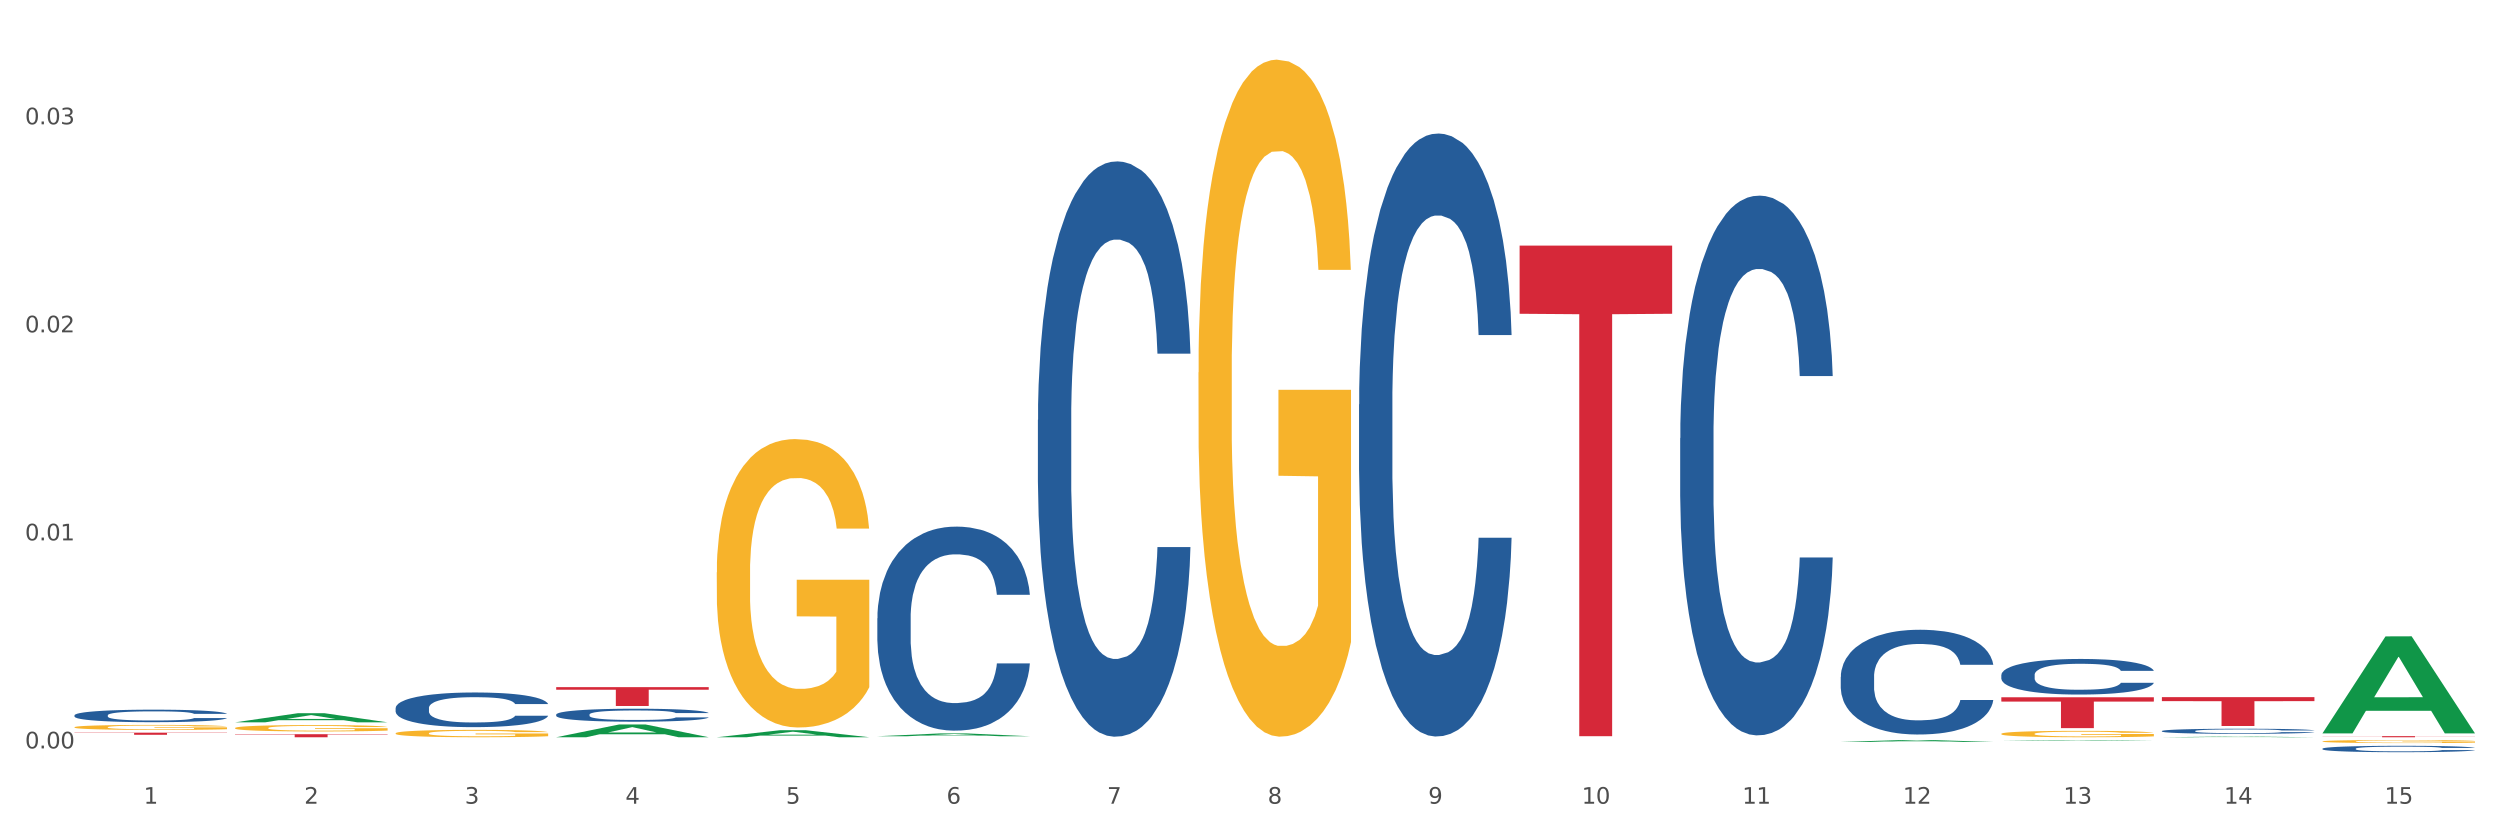 <?xml version="1.0" encoding="utf-8" standalone="no"?>
<!DOCTYPE svg PUBLIC "-//W3C//DTD SVG 1.1//EN"
  "http://www.w3.org/Graphics/SVG/1.1/DTD/svg11.dtd">
<svg xmlns:xlink="http://www.w3.org/1999/xlink" width="1080pt" height="360pt" viewBox="0 0 1080 360" xmlns="http://www.w3.org/2000/svg" version="1.1">
 <rect x="0" y="0" width="1080" height="360" fill="#333333" stroke="none"/>
 <defs>
  <style type="text/css">*{stroke-linejoin: round; stroke-linecap: butt}</style>
 </defs>
 <g id="figure_1">
  <g id="patch_1">
   <path d="M 0 360 
L 1080 360 
L 1080 0 
L 0 0 
z
" style="fill: #ffffff; stroke: #ffffff; stroke-linejoin: miter"/>
  </g>
  <g id="axes_1">
   <g id="matplotlib.axis_1">
    <g id="xtick_1">
     <g id="text_1">
      <!-- 1 -->
      <g style="fill: #4d4d4d" transform="translate(62.07 347.204) scale(0.096 -0.096)">
       <defs>
        <path id="DejaVuSans-31" d="M 794 531 
L 1825 531 
L 1825 4091 
L 703 3866 
L 703 4441 
L 1819 4666 
L 2450 4666 
L 2450 531 
L 3481 531 
L 3481 0 
L 794 0 
L 794 531 
z
" transform="scale(0.016)"/>
       </defs>
       <use xlink:href="#DejaVuSans-31"/>
      </g>
     </g>
    </g>
    <g id="xtick_2">
     <g id="text_2">
      <!-- 2 -->
      <g style="fill: #4d4d4d" transform="translate(131.436 347.204) scale(0.096 -0.096)">
       <defs>
        <path id="DejaVuSans-32" d="M 1228 531 
L 3431 531 
L 3431 0 
L 469 0 
L 469 531 
Q 828 903 1448 1529 
Q 2069 2156 2228 2338 
Q 2531 2678 2651 2914 
Q 2772 3150 2772 3378 
Q 2772 3750 2511 3984 
Q 2250 4219 1831 4219 
Q 1534 4219 1204 4116 
Q 875 4013 500 3803 
L 500 4441 
Q 881 4594 1212 4672 
Q 1544 4750 1819 4750 
Q 2544 4750 2975 4387 
Q 3406 4025 3406 3419 
Q 3406 3131 3298 2873 
Q 3191 2616 2906 2266 
Q 2828 2175 2409 1742 
Q 1991 1309 1228 531 
z
" transform="scale(0.016)"/>
       </defs>
       <use xlink:href="#DejaVuSans-32"/>
      </g>
     </g>
    </g>
    <g id="xtick_3">
     <g id="text_3">
      <!-- 3 -->
      <g style="fill: #4d4d4d" transform="translate(200.802 347.204) scale(0.096 -0.096)">
       <defs>
        <path id="DejaVuSans-33" d="M 2597 2516 
Q 3050 2419 3304 2112 
Q 3559 1806 3559 1356 
Q 3559 666 3084 287 
Q 2609 -91 1734 -91 
Q 1441 -91 1130 -33 
Q 819 25 488 141 
L 488 750 
Q 750 597 1062 519 
Q 1375 441 1716 441 
Q 2309 441 2620 675 
Q 2931 909 2931 1356 
Q 2931 1769 2642 2001 
Q 2353 2234 1838 2234 
L 1294 2234 
L 1294 2753 
L 1863 2753 
Q 2328 2753 2575 2939 
Q 2822 3125 2822 3475 
Q 2822 3834 2567 4026 
Q 2313 4219 1838 4219 
Q 1578 4219 1281 4162 
Q 984 4106 628 3988 
L 628 4550 
Q 988 4650 1302 4700 
Q 1616 4750 1894 4750 
Q 2613 4750 3031 4423 
Q 3450 4097 3450 3541 
Q 3450 3153 3228 2886 
Q 3006 2619 2597 2516 
z
" transform="scale(0.016)"/>
       </defs>
       <use xlink:href="#DejaVuSans-33"/>
      </g>
     </g>
    </g>
    <g id="xtick_4">
     <g id="text_4">
      <!-- 4 -->
      <g style="fill: #4d4d4d" transform="translate(270.169 347.204) scale(0.096 -0.096)">
       <defs>
        <path id="DejaVuSans-34" d="M 2419 4116 
L 825 1625 
L 2419 1625 
L 2419 4116 
z
M 2253 4666 
L 3047 4666 
L 3047 1625 
L 3713 1625 
L 3713 1100 
L 3047 1100 
L 3047 0 
L 2419 0 
L 2419 1100 
L 313 1100 
L 313 1709 
L 2253 4666 
z
" transform="scale(0.016)"/>
       </defs>
       <use xlink:href="#DejaVuSans-34"/>
      </g>
     </g>
    </g>
    <g id="xtick_5">
     <g id="text_5">
      <!-- 5 -->
      <g style="fill: #4d4d4d" transform="translate(339.535 347.204) scale(0.096 -0.096)">
       <defs>
        <path id="DejaVuSans-35" d="M 691 4666 
L 3169 4666 
L 3169 4134 
L 1269 4134 
L 1269 2991 
Q 1406 3038 1543 3061 
Q 1681 3084 1819 3084 
Q 2600 3084 3056 2656 
Q 3513 2228 3513 1497 
Q 3513 744 3044 326 
Q 2575 -91 1722 -91 
Q 1428 -91 1123 -41 
Q 819 9 494 109 
L 494 744 
Q 775 591 1075 516 
Q 1375 441 1709 441 
Q 2250 441 2565 725 
Q 2881 1009 2881 1497 
Q 2881 1984 2565 2268 
Q 2250 2553 1709 2553 
Q 1456 2553 1204 2497 
Q 953 2441 691 2322 
L 691 4666 
z
" transform="scale(0.016)"/>
       </defs>
       <use xlink:href="#DejaVuSans-35"/>
      </g>
     </g>
    </g>
    <g id="xtick_6">
     <g id="text_6">
      <!-- 6 -->
      <g style="fill: #4d4d4d" transform="translate(408.901 347.204) scale(0.096 -0.096)">
       <defs>
        <path id="DejaVuSans-36" d="M 2113 2584 
Q 1688 2584 1439 2293 
Q 1191 2003 1191 1497 
Q 1191 994 1439 701 
Q 1688 409 2113 409 
Q 2538 409 2786 701 
Q 3034 994 3034 1497 
Q 3034 2003 2786 2293 
Q 2538 2584 2113 2584 
z
M 3366 4563 
L 3366 3988 
Q 3128 4100 2886 4159 
Q 2644 4219 2406 4219 
Q 1781 4219 1451 3797 
Q 1122 3375 1075 2522 
Q 1259 2794 1537 2939 
Q 1816 3084 2150 3084 
Q 2853 3084 3261 2657 
Q 3669 2231 3669 1497 
Q 3669 778 3244 343 
Q 2819 -91 2113 -91 
Q 1303 -91 875 529 
Q 447 1150 447 2328 
Q 447 3434 972 4092 
Q 1497 4750 2381 4750 
Q 2619 4750 2861 4703 
Q 3103 4656 3366 4563 
z
" transform="scale(0.016)"/>
       </defs>
       <use xlink:href="#DejaVuSans-36"/>
      </g>
     </g>
    </g>
    <g id="xtick_7">
     <g id="text_7">
      <!-- 7 -->
      <g style="fill: #4d4d4d" transform="translate(478.267 347.204) scale(0.096 -0.096)">
       <defs>
        <path id="DejaVuSans-37" d="M 525 4666 
L 3525 4666 
L 3525 4397 
L 1831 0 
L 1172 0 
L 2766 4134 
L 525 4134 
L 525 4666 
z
" transform="scale(0.016)"/>
       </defs>
       <use xlink:href="#DejaVuSans-37"/>
      </g>
     </g>
    </g>
    <g id="xtick_8">
     <g id="text_8">
      <!-- 8 -->
      <g style="fill: #4d4d4d" transform="translate(547.634 347.204) scale(0.096 -0.096)">
       <defs>
        <path id="DejaVuSans-38" d="M 2034 2216 
Q 1584 2216 1326 1975 
Q 1069 1734 1069 1313 
Q 1069 891 1326 650 
Q 1584 409 2034 409 
Q 2484 409 2743 651 
Q 3003 894 3003 1313 
Q 3003 1734 2745 1975 
Q 2488 2216 2034 2216 
z
M 1403 2484 
Q 997 2584 770 2862 
Q 544 3141 544 3541 
Q 544 4100 942 4425 
Q 1341 4750 2034 4750 
Q 2731 4750 3128 4425 
Q 3525 4100 3525 3541 
Q 3525 3141 3298 2862 
Q 3072 2584 2669 2484 
Q 3125 2378 3379 2068 
Q 3634 1759 3634 1313 
Q 3634 634 3220 271 
Q 2806 -91 2034 -91 
Q 1263 -91 848 271 
Q 434 634 434 1313 
Q 434 1759 690 2068 
Q 947 2378 1403 2484 
z
M 1172 3481 
Q 1172 3119 1398 2916 
Q 1625 2713 2034 2713 
Q 2441 2713 2670 2916 
Q 2900 3119 2900 3481 
Q 2900 3844 2670 4047 
Q 2441 4250 2034 4250 
Q 1625 4250 1398 4047 
Q 1172 3844 1172 3481 
z
" transform="scale(0.016)"/>
       </defs>
       <use xlink:href="#DejaVuSans-38"/>
      </g>
     </g>
    </g>
    <g id="xtick_9">
     <g id="text_9">
      <!-- 9 -->
      <g style="fill: #4d4d4d" transform="translate(617 347.204) scale(0.096 -0.096)">
       <defs>
        <path id="DejaVuSans-39" d="M 703 97 
L 703 672 
Q 941 559 1184 500 
Q 1428 441 1663 441 
Q 2288 441 2617 861 
Q 2947 1281 2994 2138 
Q 2813 1869 2534 1725 
Q 2256 1581 1919 1581 
Q 1219 1581 811 2004 
Q 403 2428 403 3163 
Q 403 3881 828 4315 
Q 1253 4750 1959 4750 
Q 2769 4750 3195 4129 
Q 3622 3509 3622 2328 
Q 3622 1225 3098 567 
Q 2575 -91 1691 -91 
Q 1453 -91 1209 -44 
Q 966 3 703 97 
z
M 1959 2075 
Q 2384 2075 2632 2365 
Q 2881 2656 2881 3163 
Q 2881 3666 2632 3958 
Q 2384 4250 1959 4250 
Q 1534 4250 1286 3958 
Q 1038 3666 1038 3163 
Q 1038 2656 1286 2365 
Q 1534 2075 1959 2075 
z
" transform="scale(0.016)"/>
       </defs>
       <use xlink:href="#DejaVuSans-39"/>
      </g>
     </g>
    </g>
    <g id="xtick_10">
     <g id="text_10">
      <!-- 10 -->
      <g style="fill: #4d4d4d" transform="translate(683.312 347.204) scale(0.096 -0.096)">
       <defs>
        <path id="DejaVuSans-30" d="M 2034 4250 
Q 1547 4250 1301 3770 
Q 1056 3291 1056 2328 
Q 1056 1369 1301 889 
Q 1547 409 2034 409 
Q 2525 409 2770 889 
Q 3016 1369 3016 2328 
Q 3016 3291 2770 3770 
Q 2525 4250 2034 4250 
z
M 2034 4750 
Q 2819 4750 3233 4129 
Q 3647 3509 3647 2328 
Q 3647 1150 3233 529 
Q 2819 -91 2034 -91 
Q 1250 -91 836 529 
Q 422 1150 422 2328 
Q 422 3509 836 4129 
Q 1250 4750 2034 4750 
z
" transform="scale(0.016)"/>
       </defs>
       <use xlink:href="#DejaVuSans-31"/>
       <use xlink:href="#DejaVuSans-30" transform="translate(63.623 0)"/>
      </g>
     </g>
    </g>
    <g id="xtick_11">
     <g id="text_11">
      <!-- 11 -->
      <g style="fill: #4d4d4d" transform="translate(752.678 347.204) scale(0.096 -0.096)">
       <use xlink:href="#DejaVuSans-31"/>
       <use xlink:href="#DejaVuSans-31" transform="translate(63.623 0)"/>
      </g>
     </g>
    </g>
    <g id="xtick_12">
     <g id="text_12">
      <!-- 12 -->
      <g style="fill: #4d4d4d" transform="translate(822.044 347.204) scale(0.096 -0.096)">
       <use xlink:href="#DejaVuSans-31"/>
       <use xlink:href="#DejaVuSans-32" transform="translate(63.623 0)"/>
      </g>
     </g>
    </g>
    <g id="xtick_13">
     <g id="text_13">
      <!-- 13 -->
      <g style="fill: #4d4d4d" transform="translate(891.411 347.204) scale(0.096 -0.096)">
       <use xlink:href="#DejaVuSans-31"/>
       <use xlink:href="#DejaVuSans-33" transform="translate(63.623 0)"/>
      </g>
     </g>
    </g>
    <g id="xtick_14">
     <g id="text_14">
      <!-- 14 -->
      <g style="fill: #4d4d4d" transform="translate(960.777 347.204) scale(0.096 -0.096)">
       <use xlink:href="#DejaVuSans-31"/>
       <use xlink:href="#DejaVuSans-34" transform="translate(63.623 0)"/>
      </g>
     </g>
    </g>
    <g id="xtick_15">
     <g id="text_15">
      <!-- 15 -->
      <g style="fill: #4d4d4d" transform="translate(1030.143 347.204) scale(0.096 -0.096)">
       <use xlink:href="#DejaVuSans-31"/>
       <use xlink:href="#DejaVuSans-35" transform="translate(63.623 0)"/>
      </g>
     </g>
    </g>
    <g id="xtick_16"/>
    <g id="xtick_17"/>
    <g id="xtick_18"/>
    <g id="xtick_19"/>
    <g id="xtick_20"/>
    <g id="xtick_21"/>
    <g id="xtick_22"/>
    <g id="xtick_23"/>
    <g id="xtick_24"/>
    <g id="xtick_25"/>
    <g id="xtick_26"/>
    <g id="xtick_27"/>
    <g id="xtick_28"/>
    <g id="xtick_29"/>
   </g>
   <g id="matplotlib.axis_2">
    <g id="ytick_1">
     <g id="text_16">
      <!-- 0.00 -->
      <g style="fill: #4d4d4d" transform="translate(10.8 323.316) scale(0.096 -0.096)">
       <defs>
        <path id="DejaVuSans-2e" d="M 684 794 
L 1344 794 
L 1344 0 
L 684 0 
L 684 794 
z
" transform="scale(0.016)"/>
       </defs>
       <use xlink:href="#DejaVuSans-30"/>
       <use xlink:href="#DejaVuSans-2e" transform="translate(63.623 0)"/>
       <use xlink:href="#DejaVuSans-30" transform="translate(95.41 0)"/>
       <use xlink:href="#DejaVuSans-30" transform="translate(159.033 0)"/>
      </g>
     </g>
    </g>
    <g id="ytick_2">
     <g id="text_17">
      <!-- 0.01 -->
      <g style="fill: #4d4d4d" transform="translate(10.8 233.446) scale(0.096 -0.096)">
       <use xlink:href="#DejaVuSans-30"/>
       <use xlink:href="#DejaVuSans-2e" transform="translate(63.623 0)"/>
       <use xlink:href="#DejaVuSans-30" transform="translate(95.41 0)"/>
       <use xlink:href="#DejaVuSans-31" transform="translate(159.033 0)"/>
      </g>
     </g>
    </g>
    <g id="ytick_3">
     <g id="text_18">
      <!-- 0.02 -->
      <g style="fill: #4d4d4d" transform="translate(10.8 143.575) scale(0.096 -0.096)">
       <use xlink:href="#DejaVuSans-30"/>
       <use xlink:href="#DejaVuSans-2e" transform="translate(63.623 0)"/>
       <use xlink:href="#DejaVuSans-30" transform="translate(95.41 0)"/>
       <use xlink:href="#DejaVuSans-32" transform="translate(159.033 0)"/>
      </g>
     </g>
    </g>
    <g id="ytick_4">
     <g id="text_19">
      <!-- 0.03 -->
      <g style="fill: #4d4d4d" transform="translate(10.8 53.705) scale(0.096 -0.096)">
       <use xlink:href="#DejaVuSans-30"/>
       <use xlink:href="#DejaVuSans-2e" transform="translate(63.623 0)"/>
       <use xlink:href="#DejaVuSans-30" transform="translate(95.41 0)"/>
       <use xlink:href="#DejaVuSans-33" transform="translate(159.033 0)"/>
      </g>
     </g>
    </g>
    <g id="ytick_5"/>
    <g id="ytick_6"/>
    <g id="ytick_7"/>
   </g>
   <g id="PolyCollection_1">
    <path d="M 101.541 312.047 
L 101.609 312.043 
L 128.784 308.092 
L 140.061 308.088 
L 167.439 312.054 
L 154.395 312.054 
L 148.485 311.131 
L 120.427 311.131 
L 120.224 311.146 
L 114.517 312.054 
L 101.541 312.054 
L 101.541 312.047 
L 123.96 310.58 
L 144.952 310.576 
L 134.558 308.934 
L 134.422 308.926 
L 134.286 308.937 
L 123.892 310.576 
L 123.96 310.58 
L 101.541 312.047 
z
" clip-path="url(#pbbc647cc06)" style="fill: #109648"/>
    <path d="M 864.57 291.58 
L 864.648 291.566 
L 864.648 291.172 
L 864.881 290.638 
L 865.738 289.655 
L 866.829 288.911 
L 868.698 288.04 
L 869.711 287.674 
L 871.035 287.267 
L 873.761 286.607 
L 876.877 286.045 
L 879.058 285.736 
L 880.694 285.539 
L 884.355 285.188 
L 886.458 285.033 
L 888.639 284.907 
L 890.508 284.823 
L 893.624 284.724 
L 896.117 284.682 
L 898.999 284.668 
L 901.413 284.682 
L 904.607 284.738 
L 909.281 284.907 
L 911.072 285.005 
L 913.487 285.174 
L 915.979 285.399 
L 918.005 285.623 
L 920.341 285.947 
L 922.756 286.368 
L 925.093 286.902 
L 926.729 287.393 
L 928.053 287.913 
L 929.221 288.545 
L 930.078 289.234 
L 930.468 289.81 
L 916.213 289.81 
L 915.824 289.29 
L 915.045 288.728 
L 914.266 288.349 
L 913.409 288.04 
L 912.085 287.688 
L 910.916 287.464 
L 908.969 287.197 
L 907.177 287.028 
L 905.697 286.93 
L 903.906 286.846 
L 900.089 286.761 
L 897.363 286.761 
L 895.649 286.789 
L 893.546 286.86 
L 891.754 286.958 
L 889.651 287.127 
L 888.016 287.309 
L 886.38 287.548 
L 885.445 287.717 
L 884.043 288.026 
L 883.108 288.278 
L 881.862 288.714 
L 881.161 289.023 
L 879.915 289.824 
L 879.369 290.414 
L 879.136 290.821 
L 878.98 291.271 
L 878.98 293.462 
L 879.447 294.445 
L 879.837 294.867 
L 880.46 295.344 
L 881.628 295.962 
L 883.342 296.567 
L 885.134 297.002 
L 886.614 297.269 
L 888.016 297.466 
L 889.418 297.62 
L 891.131 297.761 
L 892.533 297.845 
L 894.637 297.929 
L 897.129 297.971 
L 899.076 297.971 
L 903.049 297.901 
L 904.841 297.831 
L 906.554 297.732 
L 908.424 297.578 
L 909.904 297.409 
L 910.76 297.283 
L 912.163 297.016 
L 913.253 296.735 
L 914.188 296.412 
L 914.811 296.131 
L 915.512 295.71 
L 916.057 295.232 
L 916.213 294.979 
L 930.468 294.979 
L 930.156 295.485 
L 929.611 295.977 
L 928.52 296.637 
L 927.663 297.016 
L 926.339 297.48 
L 924.937 297.873 
L 922.99 298.308 
L 921.198 298.631 
L 919.329 298.912 
L 917.304 299.165 
L 913.643 299.516 
L 912.318 299.615 
L 909.514 299.783 
L 907.333 299.882 
L 904.14 299.98 
L 900.868 300.036 
L 897.441 300.05 
L 894.403 300.022 
L 891.053 299.938 
L 888.95 299.854 
L 886.614 299.727 
L 883.887 299.531 
L 881.317 299.292 
L 878.902 299.011 
L 876.643 298.688 
L 874.54 298.322 
L 871.814 297.718 
L 869.789 297.128 
L 868.309 296.581 
L 867.296 296.117 
L 866.283 295.527 
L 865.738 295.12 
L 864.881 294.136 
L 864.57 293.223 
L 864.57 291.58 
z
" clip-path="url(#pbbc647cc06)" style="fill: #255c99"/>
    <path d="M 795.203 292.389 
L 795.281 292.347 
L 795.281 291.19 
L 795.515 289.619 
L 796.372 286.726 
L 797.462 284.536 
L 799.332 281.973 
L 800.344 280.898 
L 801.669 279.7 
L 804.395 277.757 
L 807.511 276.104 
L 809.692 275.195 
L 811.327 274.616 
L 814.988 273.583 
L 817.092 273.128 
L 819.273 272.756 
L 821.142 272.508 
L 824.258 272.219 
L 826.75 272.095 
L 829.632 272.053 
L 832.047 272.095 
L 835.241 272.26 
L 839.914 272.756 
L 841.706 273.045 
L 844.121 273.541 
L 846.613 274.203 
L 848.638 274.864 
L 850.975 275.815 
L 853.39 277.054 
L 855.727 278.625 
L 857.362 280.072 
L 858.687 281.601 
L 859.855 283.461 
L 860.712 285.486 
L 861.101 287.181 
L 846.847 287.181 
L 846.457 285.651 
L 845.678 283.998 
L 844.899 282.882 
L 844.043 281.973 
L 842.718 280.94 
L 841.55 280.278 
L 839.603 279.493 
L 837.811 278.997 
L 836.331 278.708 
L 834.54 278.46 
L 830.723 278.212 
L 827.997 278.212 
L 826.283 278.294 
L 824.18 278.501 
L 822.388 278.79 
L 820.285 279.286 
L 818.649 279.824 
L 817.014 280.526 
L 816.079 281.022 
L 814.677 281.932 
L 813.742 282.676 
L 812.496 283.957 
L 811.795 284.866 
L 810.548 287.222 
L 810.003 288.958 
L 809.77 290.157 
L 809.614 291.479 
L 809.614 297.927 
L 810.081 300.82 
L 810.471 302.06 
L 811.094 303.465 
L 812.262 305.284 
L 813.976 307.061 
L 815.767 308.343 
L 817.247 309.128 
L 818.649 309.707 
L 820.051 310.161 
L 821.765 310.575 
L 823.167 310.823 
L 825.27 311.07 
L 827.763 311.194 
L 829.71 311.194 
L 833.683 310.988 
L 835.474 310.781 
L 837.188 310.492 
L 839.057 310.037 
L 840.537 309.541 
L 841.394 309.169 
L 842.796 308.384 
L 843.887 307.557 
L 844.822 306.607 
L 845.445 305.78 
L 846.146 304.54 
L 846.691 303.135 
L 846.847 302.391 
L 861.101 302.391 
L 860.79 303.879 
L 860.245 305.325 
L 859.154 307.268 
L 858.297 308.384 
L 856.973 309.748 
L 855.571 310.905 
L 853.624 312.186 
L 851.832 313.137 
L 849.963 313.964 
L 847.937 314.708 
L 844.276 315.741 
L 842.952 316.03 
L 840.148 316.526 
L 837.967 316.816 
L 834.773 317.105 
L 831.502 317.27 
L 828.074 317.312 
L 825.037 317.229 
L 821.687 316.981 
L 819.584 316.733 
L 817.247 316.361 
L 814.521 315.782 
L 811.951 315.08 
L 809.536 314.253 
L 807.277 313.302 
L 805.174 312.228 
L 802.448 310.451 
L 800.422 308.715 
L 798.942 307.103 
L 797.93 305.739 
L 796.917 304.003 
L 796.372 302.804 
L 795.515 299.911 
L 795.203 297.224 
L 795.203 292.389 
z
" clip-path="url(#pbbc647cc06)" style="fill: #255c99"/>
    <path d="M 587.105 174.725 
L 587.183 174.488 
L 587.183 167.826 
L 587.416 158.786 
L 588.273 142.134 
L 589.364 129.525 
L 591.233 114.776 
L 592.246 108.59 
L 593.57 101.692 
L 596.296 90.51 
L 599.412 80.995 
L 601.593 75.761 
L 603.229 72.43 
L 606.89 66.483 
L 608.993 63.866 
L 611.174 61.725 
L 613.043 60.298 
L 616.159 58.632 
L 618.652 57.919 
L 621.534 57.681 
L 623.948 57.919 
L 627.142 58.87 
L 631.816 61.725 
L 633.607 63.39 
L 636.022 66.245 
L 638.514 70.051 
L 640.54 73.858 
L 642.877 79.329 
L 645.291 86.466 
L 647.628 95.506 
L 649.264 103.833 
L 650.588 112.635 
L 651.756 123.34 
L 652.613 134.997 
L 653.003 144.751 
L 638.748 144.751 
L 638.359 135.948 
L 637.58 126.433 
L 636.801 120.009 
L 635.944 114.776 
L 634.62 108.828 
L 633.451 105.022 
L 631.504 100.502 
L 629.713 97.647 
L 628.233 95.982 
L 626.441 94.555 
L 622.624 93.127 
L 619.898 93.127 
L 618.184 93.603 
L 616.081 94.793 
L 614.29 96.458 
L 612.186 99.313 
L 610.551 102.405 
L 608.915 106.449 
L 607.98 109.304 
L 606.578 114.538 
L 605.643 118.82 
L 604.397 126.195 
L 603.696 131.428 
L 602.45 144.988 
L 601.905 154.98 
L 601.671 161.879 
L 601.515 169.492 
L 601.515 206.603 
L 601.982 223.256 
L 602.372 230.393 
L 602.995 238.481 
L 604.163 248.949 
L 605.877 259.178 
L 607.669 266.553 
L 609.149 271.073 
L 610.551 274.404 
L 611.953 277.02 
L 613.666 279.399 
L 615.069 280.827 
L 617.172 282.254 
L 619.664 282.968 
L 621.612 282.968 
L 625.584 281.778 
L 627.376 280.589 
L 629.089 278.924 
L 630.959 276.307 
L 632.439 273.452 
L 633.296 271.311 
L 634.698 266.791 
L 635.788 262.033 
L 636.723 256.561 
L 637.346 251.804 
L 638.047 244.667 
L 638.592 236.578 
L 638.748 232.296 
L 653.003 232.296 
L 652.691 240.86 
L 652.146 249.187 
L 651.055 260.368 
L 650.199 266.791 
L 648.874 274.641 
L 647.472 281.303 
L 645.525 288.677 
L 643.733 294.149 
L 641.864 298.907 
L 639.839 303.189 
L 636.178 309.136 
L 634.853 310.802 
L 632.049 313.656 
L 629.868 315.322 
L 626.675 316.987 
L 623.403 317.938 
L 619.976 318.176 
L 616.938 317.701 
L 613.589 316.273 
L 611.485 314.846 
L 609.149 312.705 
L 606.422 309.374 
L 603.852 305.33 
L 601.437 300.572 
L 599.178 295.1 
L 597.075 288.915 
L 594.349 278.686 
L 592.324 268.694 
L 590.844 259.416 
L 589.831 251.566 
L 588.818 241.574 
L 588.273 234.675 
L 587.416 218.022 
L 587.105 202.559 
L 587.105 174.725 
z
" clip-path="url(#pbbc647cc06)" style="fill: #255c99"/>
    <path d="M 448.372 181.394 
L 448.45 181.167 
L 448.45 174.812 
L 448.684 166.187 
L 449.541 150.299 
L 450.631 138.269 
L 452.501 124.196 
L 453.513 118.295 
L 454.837 111.712 
L 457.564 101.044 
L 460.679 91.965 
L 462.861 86.972 
L 464.496 83.794 
L 468.157 78.12 
L 470.26 75.623 
L 472.441 73.58 
L 474.311 72.218 
L 477.427 70.629 
L 479.919 69.948 
L 482.801 69.721 
L 485.216 69.948 
L 488.41 70.856 
L 493.083 73.58 
L 494.875 75.169 
L 497.289 77.893 
L 499.782 81.524 
L 501.807 85.156 
L 504.144 90.376 
L 506.559 97.186 
L 508.896 105.811 
L 510.531 113.755 
L 511.856 122.153 
L 513.024 132.367 
L 513.881 143.489 
L 514.27 152.795 
L 500.016 152.795 
L 499.626 144.397 
L 498.847 135.318 
L 498.068 129.19 
L 497.212 124.196 
L 495.887 118.522 
L 494.719 114.89 
L 492.772 110.577 
L 490.98 107.854 
L 489.5 106.265 
L 487.709 104.903 
L 483.892 103.541 
L 481.165 103.541 
L 479.452 103.995 
L 477.349 105.13 
L 475.557 106.719 
L 473.454 109.443 
L 471.818 112.393 
L 470.183 116.252 
L 469.248 118.976 
L 467.846 123.969 
L 466.911 128.055 
L 465.665 135.091 
L 464.964 140.085 
L 463.717 153.022 
L 463.172 162.555 
L 462.938 169.138 
L 462.783 176.401 
L 462.783 211.809 
L 463.25 227.698 
L 463.639 234.507 
L 464.263 242.224 
L 465.431 252.211 
L 467.145 261.971 
L 468.936 269.008 
L 470.416 273.32 
L 471.818 276.498 
L 473.22 278.995 
L 474.934 281.265 
L 476.336 282.626 
L 478.439 283.988 
L 480.932 284.669 
L 482.879 284.669 
L 486.852 283.534 
L 488.643 282.399 
L 490.357 280.811 
L 492.226 278.314 
L 493.706 275.59 
L 494.563 273.547 
L 495.965 269.235 
L 497.056 264.695 
L 497.99 259.475 
L 498.614 254.935 
L 499.315 248.126 
L 499.86 240.409 
L 500.016 236.323 
L 514.27 236.323 
L 513.959 244.494 
L 513.413 252.438 
L 512.323 263.106 
L 511.466 269.235 
L 510.142 276.725 
L 508.74 283.08 
L 506.792 290.117 
L 505.001 295.337 
L 503.131 299.877 
L 501.106 303.962 
L 497.445 309.637 
L 496.121 311.226 
L 493.317 313.949 
L 491.136 315.538 
L 487.942 317.127 
L 484.671 318.035 
L 481.243 318.262 
L 478.206 317.808 
L 474.856 316.446 
L 472.753 315.084 
L 470.416 313.041 
L 467.69 309.864 
L 465.119 306.005 
L 462.705 301.466 
L 460.446 296.245 
L 458.343 290.344 
L 455.616 280.584 
L 453.591 271.051 
L 452.111 262.198 
L 451.099 254.708 
L 450.086 245.175 
L 449.541 238.593 
L 448.684 222.704 
L 448.372 207.951 
L 448.372 181.394 
z
" clip-path="url(#pbbc647cc06)" style="fill: #255c99"/>
    <path d="M 379.006 267.104 
L 379.084 267.024 
L 379.084 264.77 
L 379.318 261.71 
L 380.175 256.075 
L 381.265 251.808 
L 383.134 246.817 
L 384.147 244.723 
L 385.471 242.389 
L 388.198 238.605 
L 391.313 235.385 
L 393.494 233.613 
L 395.13 232.486 
L 398.791 230.474 
L 400.894 229.588 
L 403.075 228.863 
L 404.945 228.38 
L 408.06 227.817 
L 410.553 227.575 
L 413.435 227.495 
L 415.85 227.575 
L 419.043 227.897 
L 423.717 228.863 
L 425.509 229.427 
L 427.923 230.393 
L 430.416 231.681 
L 432.441 232.969 
L 434.778 234.821 
L 437.193 237.236 
L 439.529 240.295 
L 441.165 243.113 
L 442.489 246.092 
L 443.658 249.715 
L 444.515 253.66 
L 444.904 256.961 
L 430.65 256.961 
L 430.26 253.982 
L 429.481 250.761 
L 428.702 248.588 
L 427.845 246.817 
L 426.521 244.804 
L 425.353 243.516 
L 423.405 241.986 
L 421.614 241.02 
L 420.134 240.456 
L 418.342 239.973 
L 414.526 239.49 
L 411.799 239.49 
L 410.086 239.651 
L 407.982 240.054 
L 406.191 240.618 
L 404.088 241.584 
L 402.452 242.63 
L 400.816 243.999 
L 399.882 244.965 
L 398.479 246.736 
L 397.545 248.185 
L 396.298 250.681 
L 395.597 252.452 
L 394.351 257.041 
L 393.806 260.422 
L 393.572 262.757 
L 393.416 265.333 
L 393.416 277.892 
L 393.884 283.528 
L 394.273 285.943 
L 394.896 288.68 
L 396.065 292.223 
L 397.778 295.685 
L 399.57 298.18 
L 401.05 299.71 
L 402.452 300.837 
L 403.854 301.723 
L 405.568 302.528 
L 406.97 303.011 
L 409.073 303.494 
L 411.566 303.735 
L 413.513 303.735 
L 417.485 303.333 
L 419.277 302.93 
L 420.991 302.367 
L 422.86 301.481 
L 424.34 300.515 
L 425.197 299.79 
L 426.599 298.261 
L 427.69 296.651 
L 428.624 294.799 
L 429.247 293.189 
L 429.948 290.774 
L 430.494 288.036 
L 430.65 286.587 
L 444.904 286.587 
L 444.592 289.486 
L 444.047 292.303 
L 442.957 296.087 
L 442.1 298.261 
L 440.776 300.918 
L 439.374 303.172 
L 437.426 305.667 
L 435.635 307.519 
L 433.765 309.129 
L 431.74 310.578 
L 428.079 312.591 
L 426.755 313.155 
L 423.951 314.121 
L 421.77 314.684 
L 418.576 315.248 
L 415.304 315.57 
L 411.877 315.65 
L 408.839 315.489 
L 405.49 315.006 
L 403.387 314.523 
L 401.05 313.799 
L 398.324 312.672 
L 395.753 311.303 
L 393.339 309.693 
L 391.08 307.841 
L 388.976 305.748 
L 386.25 302.286 
L 384.225 298.905 
L 382.745 295.765 
L 381.732 293.108 
L 380.72 289.727 
L 380.175 287.392 
L 379.318 281.757 
L 379.006 276.524 
L 379.006 267.104 
z
" clip-path="url(#pbbc647cc06)" style="fill: #255c99"/>
    <path d="M 240.274 308.688 
L 240.352 308.683 
L 240.352 308.539 
L 240.585 308.344 
L 241.442 307.985 
L 242.533 307.713 
L 244.402 307.395 
L 245.415 307.262 
L 246.739 307.113 
L 249.465 306.872 
L 252.581 306.666 
L 254.762 306.553 
L 256.398 306.482 
L 260.059 306.353 
L 262.162 306.297 
L 264.343 306.251 
L 266.212 306.22 
L 269.328 306.184 
L 271.821 306.169 
L 274.703 306.164 
L 277.117 306.169 
L 280.311 306.189 
L 284.985 306.251 
L 286.776 306.287 
L 289.191 306.348 
L 291.683 306.43 
L 293.709 306.512 
L 296.045 306.63 
L 298.46 306.784 
L 300.797 306.979 
L 302.433 307.159 
L 303.757 307.349 
L 304.925 307.58 
L 305.782 307.831 
L 306.172 308.041 
L 291.917 308.041 
L 291.528 307.852 
L 290.749 307.646 
L 289.97 307.508 
L 289.113 307.395 
L 287.789 307.267 
L 286.62 307.185 
L 284.673 307.087 
L 282.881 307.026 
L 281.401 306.99 
L 279.61 306.959 
L 275.793 306.928 
L 273.067 306.928 
L 271.353 306.938 
L 269.25 306.964 
L 267.458 307 
L 265.355 307.061 
L 263.72 307.128 
L 262.084 307.215 
L 261.149 307.277 
L 259.747 307.39 
L 258.812 307.482 
L 257.566 307.641 
L 256.865 307.754 
L 255.619 308.046 
L 255.073 308.262 
L 254.84 308.411 
L 254.684 308.575 
L 254.684 309.375 
L 255.151 309.734 
L 255.541 309.888 
L 256.164 310.063 
L 257.332 310.289 
L 259.046 310.509 
L 260.838 310.668 
L 262.318 310.766 
L 263.72 310.838 
L 265.122 310.894 
L 266.835 310.945 
L 268.237 310.976 
L 270.341 311.007 
L 272.833 311.022 
L 274.78 311.022 
L 278.753 310.997 
L 280.545 310.971 
L 282.258 310.935 
L 284.128 310.879 
L 285.608 310.817 
L 286.465 310.771 
L 287.867 310.673 
L 288.957 310.571 
L 289.892 310.453 
L 290.515 310.35 
L 291.216 310.196 
L 291.761 310.022 
L 291.917 309.929 
L 306.172 309.929 
L 305.86 310.114 
L 305.315 310.294 
L 304.224 310.535 
L 303.367 310.673 
L 302.043 310.843 
L 300.641 310.986 
L 298.694 311.145 
L 296.902 311.263 
L 295.033 311.366 
L 293.008 311.458 
L 289.347 311.587 
L 288.022 311.623 
L 285.218 311.684 
L 283.037 311.72 
L 279.844 311.756 
L 276.572 311.776 
L 273.145 311.782 
L 270.107 311.771 
L 266.757 311.741 
L 264.654 311.71 
L 262.318 311.664 
L 259.591 311.592 
L 257.021 311.505 
L 254.606 311.402 
L 252.347 311.284 
L 250.244 311.151 
L 247.518 310.93 
L 245.493 310.714 
L 244.013 310.514 
L 243 310.345 
L 241.987 310.13 
L 241.442 309.981 
L 240.585 309.622 
L 240.274 309.288 
L 240.274 308.688 
z
" clip-path="url(#pbbc647cc06)" style="fill: #255c99"/>
    <path d="M 170.907 305.882 
L 170.985 305.868 
L 170.985 305.485 
L 171.219 304.966 
L 172.076 304.008 
L 173.166 303.283 
L 175.036 302.436 
L 176.048 302.08 
L 177.373 301.683 
L 180.099 301.04 
L 183.215 300.493 
L 185.396 300.193 
L 187.031 300.001 
L 190.692 299.659 
L 192.796 299.509 
L 194.977 299.386 
L 196.846 299.304 
L 199.962 299.208 
L 202.454 299.167 
L 205.336 299.153 
L 207.751 299.167 
L 210.945 299.221 
L 215.618 299.386 
L 217.41 299.481 
L 219.825 299.645 
L 222.317 299.864 
L 224.342 300.083 
L 226.679 300.398 
L 229.094 300.808 
L 231.431 301.328 
L 233.066 301.806 
L 234.391 302.312 
L 235.559 302.928 
L 236.416 303.598 
L 236.805 304.159 
L 222.551 304.159 
L 222.161 303.653 
L 221.382 303.106 
L 220.604 302.736 
L 219.747 302.436 
L 218.422 302.094 
L 217.254 301.875 
L 215.307 301.615 
L 213.515 301.451 
L 212.035 301.355 
L 210.244 301.273 
L 206.427 301.191 
L 203.701 301.191 
L 201.987 301.218 
L 199.884 301.287 
L 198.092 301.382 
L 195.989 301.547 
L 194.353 301.724 
L 192.718 301.957 
L 191.783 302.121 
L 190.381 302.422 
L 189.446 302.668 
L 188.2 303.092 
L 187.499 303.393 
L 186.252 304.172 
L 185.707 304.747 
L 185.474 305.144 
L 185.318 305.581 
L 185.318 307.715 
L 185.785 308.672 
L 186.175 309.082 
L 186.798 309.547 
L 187.966 310.149 
L 189.68 310.737 
L 191.471 311.161 
L 192.951 311.421 
L 194.353 311.613 
L 195.755 311.763 
L 197.469 311.9 
L 198.871 311.982 
L 200.974 312.064 
L 203.467 312.105 
L 205.414 312.105 
L 209.387 312.037 
L 211.178 311.968 
L 212.892 311.873 
L 214.761 311.722 
L 216.241 311.558 
L 217.098 311.435 
L 218.5 311.175 
L 219.591 310.901 
L 220.526 310.587 
L 221.149 310.313 
L 221.85 309.903 
L 222.395 309.438 
L 222.551 309.192 
L 236.805 309.192 
L 236.494 309.684 
L 235.949 310.163 
L 234.858 310.806 
L 234.001 311.175 
L 232.677 311.626 
L 231.275 312.009 
L 229.328 312.433 
L 227.536 312.748 
L 225.667 313.021 
L 223.641 313.268 
L 219.98 313.609 
L 218.656 313.705 
L 215.852 313.869 
L 213.671 313.965 
L 210.477 314.061 
L 207.206 314.116 
L 203.779 314.129 
L 200.741 314.102 
L 197.391 314.02 
L 195.288 313.938 
L 192.951 313.815 
L 190.225 313.623 
L 187.655 313.391 
L 185.24 313.117 
L 182.981 312.803 
L 180.878 312.447 
L 178.152 311.859 
L 176.126 311.284 
L 174.646 310.751 
L 173.634 310.3 
L 172.621 309.725 
L 172.076 309.329 
L 171.219 308.371 
L 170.907 307.482 
L 170.907 305.882 
z
" clip-path="url(#pbbc647cc06)" style="fill: #255c99"/>
    <path d="M 32.175 309.005 
L 32.253 309 
L 32.253 308.862 
L 32.487 308.674 
L 33.343 308.328 
L 34.434 308.066 
L 36.303 307.76 
L 37.316 307.631 
L 38.64 307.488 
L 41.366 307.256 
L 44.482 307.058 
L 46.663 306.949 
L 48.299 306.88 
L 51.96 306.757 
L 54.063 306.702 
L 56.244 306.658 
L 58.114 306.628 
L 61.229 306.594 
L 63.722 306.579 
L 66.604 306.574 
L 69.019 306.579 
L 72.212 306.599 
L 76.886 306.658 
L 78.677 306.692 
L 81.092 306.752 
L 83.585 306.831 
L 85.61 306.91 
L 87.947 307.024 
L 90.361 307.172 
L 92.698 307.36 
L 94.334 307.533 
L 95.658 307.715 
L 96.827 307.938 
L 97.683 308.18 
L 98.073 308.382 
L 83.818 308.382 
L 83.429 308.2 
L 82.65 308.002 
L 81.871 307.869 
L 81.014 307.76 
L 79.69 307.636 
L 78.522 307.557 
L 76.574 307.463 
L 74.783 307.404 
L 73.303 307.369 
L 71.511 307.34 
L 67.694 307.31 
L 64.968 307.31 
L 63.255 307.32 
L 61.151 307.345 
L 59.36 307.379 
L 57.257 307.439 
L 55.621 307.503 
L 53.985 307.587 
L 53.05 307.646 
L 51.648 307.755 
L 50.714 307.844 
L 49.467 307.997 
L 48.766 308.106 
L 47.52 308.387 
L 46.975 308.595 
L 46.741 308.738 
L 46.585 308.896 
L 46.585 309.667 
L 47.053 310.013 
L 47.442 310.161 
L 48.065 310.329 
L 49.234 310.547 
L 50.947 310.759 
L 52.739 310.912 
L 54.219 311.006 
L 55.621 311.076 
L 57.023 311.13 
L 58.737 311.179 
L 60.139 311.209 
L 62.242 311.239 
L 64.734 311.253 
L 66.682 311.253 
L 70.654 311.229 
L 72.446 311.204 
L 74.16 311.169 
L 76.029 311.115 
L 77.509 311.056 
L 78.366 311.011 
L 79.768 310.917 
L 80.858 310.819 
L 81.793 310.705 
L 82.416 310.606 
L 83.117 310.458 
L 83.663 310.29 
L 83.818 310.201 
L 98.073 310.201 
L 97.761 310.379 
L 97.216 310.552 
L 96.126 310.784 
L 95.269 310.917 
L 93.945 311.081 
L 92.542 311.219 
L 90.595 311.372 
L 88.804 311.486 
L 86.934 311.585 
L 84.909 311.673 
L 81.248 311.797 
L 79.924 311.832 
L 77.12 311.891 
L 74.939 311.925 
L 71.745 311.96 
L 68.473 311.98 
L 65.046 311.985 
L 62.008 311.975 
L 58.659 311.945 
L 56.556 311.916 
L 54.219 311.871 
L 51.493 311.802 
L 48.922 311.718 
L 46.507 311.619 
L 44.248 311.505 
L 42.145 311.377 
L 39.419 311.165 
L 37.394 310.957 
L 35.914 310.764 
L 34.901 310.601 
L 33.889 310.394 
L 33.343 310.25 
L 32.487 309.904 
L 32.175 309.583 
L 32.175 309.005 
z
" clip-path="url(#pbbc647cc06)" style="fill: #255c99"/>
    <path d="M 32.175 314.164 
L 32.253 314.162 
L 32.253 314.09 
L 32.408 314.029 
L 33.186 313.88 
L 34.353 313.757 
L 35.209 313.692 
L 36.065 313.638 
L 37.076 313.585 
L 38.321 313.529 
L 40.578 313.448 
L 41.978 313.406 
L 43.69 313.363 
L 46.802 313.299 
L 49.058 313.264 
L 51.392 313.234 
L 55.204 313.198 
L 57.694 313.182 
L 60.339 313.17 
L 63.529 313.162 
L 65.941 313.16 
L 71.231 313.166 
L 75.744 313.184 
L 77.922 313.198 
L 80.723 313.222 
L 82.201 313.238 
L 84.613 313.269 
L 87.103 313.311 
L 88.815 313.347 
L 91.382 313.414 
L 93.327 313.482 
L 95.116 313.565 
L 96.05 313.622 
L 96.75 313.676 
L 97.373 313.737 
L 97.995 313.834 
L 83.991 313.834 
L 83.446 313.765 
L 82.59 313.7 
L 81.346 313.636 
L 80.256 313.597 
L 78.389 313.547 
L 76.677 313.515 
L 74.888 313.492 
L 72.71 313.472 
L 70.998 313.462 
L 68.586 313.454 
L 63.84 313.456 
L 60.65 313.472 
L 58.472 313.492 
L 57.071 313.509 
L 55.827 313.529 
L 54.426 313.557 
L 52.792 313.599 
L 51.625 313.636 
L 50.458 313.684 
L 49.525 313.731 
L 48.669 313.787 
L 47.969 313.846 
L 47.424 313.908 
L 46.957 313.983 
L 46.568 314.108 
L 46.568 314.38 
L 46.724 314.441 
L 47.113 314.522 
L 47.58 314.584 
L 48.358 314.657 
L 49.058 314.707 
L 50.381 314.778 
L 51.859 314.838 
L 53.026 314.875 
L 54.193 314.907 
L 56.216 314.951 
L 58.472 314.986 
L 60.417 315.008 
L 63.062 315.028 
L 64.852 315.036 
L 66.408 315.04 
L 70.22 315.04 
L 72.943 315.034 
L 75.977 315.02 
L 78.311 315.002 
L 80.256 314.98 
L 82.435 314.945 
L 83.835 314.911 
L 83.835 314.497 
L 66.719 314.495 
L 66.719 314.219 
L 98.073 314.219 
L 98.073 315.028 
L 96.75 315.07 
L 95.272 315.107 
L 93.716 315.141 
L 91.382 315.183 
L 88.581 315.222 
L 86.091 315.25 
L 83.446 315.274 
L 80.334 315.296 
L 76.288 315.315 
L 73.799 315.323 
L 70.687 315.329 
L 67.03 315.331 
L 63.84 315.327 
L 60.728 315.317 
L 57.461 315.3 
L 54.271 315.274 
L 51.859 315.248 
L 49.447 315.216 
L 46.879 315.175 
L 44.857 315.135 
L 43.301 315.099 
L 41.589 315.054 
L 39.722 314.994 
L 38.321 314.941 
L 37.076 314.885 
L 35.754 314.814 
L 34.82 314.752 
L 33.887 314.675 
L 33.342 314.618 
L 32.72 314.528 
L 32.253 314.403 
L 32.175 314.164 
z
" clip-path="url(#pbbc647cc06)" style="fill: #f7b32b"/>
    <path d="M 32.175 316.507 
L 98.073 316.507 
L 98.073 316.637 
L 72.151 316.638 
L 72.151 317.444 
L 57.941 317.444 
L 57.941 316.638 
L 32.175 316.637 
L 32.175 316.508 
L 32.175 316.507 
z
" clip-path="url(#pbbc647cc06)" style="fill: #d62839"/>
    <path d="M 101.541 317.168 
L 167.439 317.168 
L 167.439 317.352 
L 141.517 317.353 
L 141.517 318.493 
L 127.307 318.493 
L 127.307 317.353 
L 101.541 317.352 
L 101.541 317.169 
L 101.541 317.168 
z
" clip-path="url(#pbbc647cc06)" style="fill: #d62839"/>
    <path d="M 240.274 296.837 
L 306.172 296.837 
L 306.172 297.97 
L 280.25 297.977 
L 280.25 304.988 
L 266.039 304.988 
L 266.039 297.977 
L 240.274 297.97 
L 240.274 296.845 
L 240.274 296.837 
z
" clip-path="url(#pbbc647cc06)" style="fill: #d62839"/>
    <path d="M 656.471 106.09 
L 722.369 106.09 
L 722.369 135.545 
L 696.447 135.744 
L 696.447 318.049 
L 682.237 318.049 
L 682.237 135.744 
L 656.471 135.545 
L 656.471 106.289 
L 656.471 106.09 
z
" clip-path="url(#pbbc647cc06)" style="fill: #d62839"/>
    <path d="M 864.57 301.226 
L 930.468 301.226 
L 930.468 303.077 
L 904.546 303.09 
L 904.546 314.549 
L 890.335 314.549 
L 890.335 303.09 
L 864.57 303.077 
L 864.57 301.238 
L 864.57 301.226 
z
" clip-path="url(#pbbc647cc06)" style="fill: #d62839"/>
    <path d="M 933.936 301.164 
L 999.834 301.164 
L 999.834 302.897 
L 973.912 302.909 
L 973.912 313.635 
L 959.702 313.635 
L 959.702 302.909 
L 933.936 302.897 
L 933.936 301.176 
L 933.936 301.164 
z
" clip-path="url(#pbbc647cc06)" style="fill: #d62839"/>
    <path d="M 101.541 314.507 
L 101.619 314.504 
L 101.619 314.413 
L 101.775 314.335 
L 102.553 314.146 
L 103.72 313.989 
L 104.575 313.906 
L 105.431 313.838 
L 106.443 313.77 
L 107.688 313.699 
L 109.944 313.596 
L 111.344 313.543 
L 113.056 313.487 
L 116.168 313.407 
L 118.424 313.361 
L 120.758 313.323 
L 124.57 313.278 
L 127.06 313.258 
L 129.705 313.243 
L 132.895 313.233 
L 135.307 313.23 
L 140.598 313.238 
L 145.11 313.26 
L 147.289 313.278 
L 150.089 313.308 
L 151.568 313.329 
L 153.979 313.369 
L 156.469 313.422 
L 158.181 313.467 
L 160.748 313.553 
L 162.693 313.639 
L 164.483 313.745 
L 165.416 313.818 
L 166.117 313.886 
L 166.739 313.964 
L 167.361 314.088 
L 153.357 314.088 
L 152.812 314 
L 151.957 313.916 
L 150.712 313.836 
L 149.623 313.785 
L 147.755 313.722 
L 146.044 313.682 
L 144.254 313.651 
L 142.076 313.626 
L 140.364 313.614 
L 137.952 313.603 
L 133.206 313.606 
L 130.017 313.626 
L 127.838 313.651 
L 126.438 313.674 
L 125.193 313.699 
L 123.792 313.735 
L 122.159 313.788 
L 120.992 313.836 
L 119.825 313.896 
L 118.891 313.957 
L 118.035 314.027 
L 117.335 314.103 
L 116.79 314.181 
L 116.324 314.277 
L 115.935 314.436 
L 115.935 314.781 
L 116.09 314.86 
L 116.479 314.963 
L 116.946 315.041 
L 117.724 315.135 
L 118.424 315.198 
L 119.747 315.289 
L 121.225 315.364 
L 122.392 315.412 
L 123.559 315.452 
L 125.582 315.508 
L 127.838 315.553 
L 129.783 315.581 
L 132.428 315.606 
L 134.218 315.616 
L 135.774 315.621 
L 139.586 315.621 
L 142.309 315.614 
L 145.343 315.596 
L 147.678 315.574 
L 149.623 315.546 
L 151.801 315.5 
L 153.201 315.458 
L 153.201 314.93 
L 136.085 314.928 
L 136.085 314.577 
L 167.439 314.577 
L 167.439 315.606 
L 166.117 315.659 
L 164.638 315.707 
L 163.082 315.75 
L 160.748 315.803 
L 157.947 315.854 
L 155.458 315.889 
L 152.812 315.919 
L 149.7 315.947 
L 145.655 315.972 
L 143.165 315.982 
L 140.053 315.99 
L 136.396 315.992 
L 133.206 315.987 
L 130.094 315.975 
L 126.827 315.952 
L 123.637 315.919 
L 121.225 315.886 
L 118.813 315.846 
L 116.246 315.793 
L 114.223 315.743 
L 112.667 315.697 
L 110.955 315.639 
L 109.088 315.563 
L 107.688 315.495 
L 106.443 315.425 
L 105.12 315.334 
L 104.186 315.256 
L 103.253 315.157 
L 102.708 315.084 
L 102.086 314.971 
L 101.619 314.812 
L 101.541 314.507 
z
" clip-path="url(#pbbc647cc06)" style="fill: #f7b32b"/>
    <path d="M 170.907 316.778 
L 170.985 316.775 
L 170.985 316.67 
L 171.141 316.58 
L 171.919 316.362 
L 173.086 316.181 
L 173.942 316.085 
L 174.798 316.007 
L 175.809 315.928 
L 177.054 315.846 
L 179.31 315.727 
L 180.71 315.666 
L 182.422 315.602 
L 185.534 315.509 
L 187.79 315.456 
L 190.124 315.413 
L 193.937 315.36 
L 196.426 315.337 
L 199.072 315.319 
L 202.261 315.308 
L 204.673 315.305 
L 209.964 315.314 
L 214.476 315.34 
L 216.655 315.36 
L 219.456 315.395 
L 220.934 315.418 
L 223.346 315.465 
L 225.835 315.526 
L 227.547 315.579 
L 230.114 315.678 
L 232.059 315.777 
L 233.849 315.899 
L 234.783 315.983 
L 235.483 316.062 
L 236.105 316.152 
L 236.728 316.295 
L 222.723 316.295 
L 222.179 316.193 
L 221.323 316.097 
L 220.078 316.004 
L 218.989 315.945 
L 217.122 315.873 
L 215.41 315.826 
L 213.62 315.791 
L 211.442 315.762 
L 209.73 315.747 
L 207.319 315.736 
L 202.573 315.739 
L 199.383 315.762 
L 197.204 315.791 
L 195.804 315.817 
L 194.559 315.846 
L 193.159 315.887 
L 191.525 315.948 
L 190.358 316.004 
L 189.191 316.074 
L 188.257 316.143 
L 187.401 316.225 
L 186.701 316.312 
L 186.157 316.403 
L 185.69 316.513 
L 185.301 316.697 
L 185.301 317.096 
L 185.456 317.186 
L 185.845 317.305 
L 186.312 317.396 
L 187.09 317.503 
L 187.79 317.576 
L 189.113 317.681 
L 190.591 317.768 
L 191.758 317.824 
L 192.925 317.87 
L 194.948 317.934 
L 197.204 317.987 
L 199.149 318.019 
L 201.795 318.048 
L 203.584 318.059 
L 205.14 318.065 
L 208.952 318.065 
L 211.675 318.057 
L 214.71 318.036 
L 217.044 318.01 
L 218.989 317.978 
L 221.167 317.925 
L 222.568 317.876 
L 222.568 317.267 
L 205.451 317.264 
L 205.451 316.86 
L 236.805 316.86 
L 236.805 318.048 
L 235.483 318.109 
L 234.004 318.164 
L 232.448 318.214 
L 230.114 318.275 
L 227.314 318.333 
L 224.824 318.374 
L 222.179 318.409 
L 219.067 318.441 
L 215.021 318.47 
L 212.531 318.482 
L 209.419 318.49 
L 205.763 318.493 
L 202.573 318.487 
L 199.461 318.473 
L 196.193 318.447 
L 193.003 318.409 
L 190.591 318.371 
L 188.179 318.324 
L 185.612 318.263 
L 183.589 318.205 
L 182.033 318.153 
L 180.321 318.086 
L 178.454 317.998 
L 177.054 317.92 
L 175.809 317.838 
L 174.486 317.733 
L 173.553 317.643 
L 172.619 317.529 
L 172.074 317.445 
L 171.452 317.314 
L 170.985 317.131 
L 170.907 316.778 
z
" clip-path="url(#pbbc647cc06)" style="fill: #f7b32b"/>
    <path d="M 240.274 319.671 
L 240.351 319.671 
L 240.351 319.671 
L 240.507 319.671 
L 241.285 319.67 
L 242.452 319.67 
L 243.308 319.67 
L 244.164 319.67 
L 245.175 319.67 
L 246.42 319.67 
L 248.676 319.67 
L 250.077 319.669 
L 251.788 319.669 
L 254.9 319.669 
L 257.157 319.669 
L 259.491 319.669 
L 263.303 319.669 
L 265.793 319.669 
L 268.438 319.669 
L 271.628 319.669 
L 274.04 319.669 
L 279.33 319.669 
L 283.843 319.669 
L 286.021 319.669 
L 288.822 319.669 
L 290.3 319.669 
L 292.712 319.669 
L 295.202 319.669 
L 296.913 319.669 
L 299.481 319.669 
L 301.426 319.67 
L 303.215 319.67 
L 304.149 319.67 
L 304.849 319.67 
L 305.471 319.67 
L 306.094 319.67 
L 292.089 319.67 
L 291.545 319.67 
L 290.689 319.67 
L 289.444 319.67 
L 288.355 319.67 
L 286.488 319.67 
L 284.776 319.67 
L 282.987 319.67 
L 280.808 319.67 
L 279.097 319.67 
L 276.685 319.67 
L 271.939 319.67 
L 268.749 319.67 
L 266.571 319.67 
L 265.17 319.67 
L 263.925 319.67 
L 262.525 319.67 
L 260.891 319.67 
L 259.724 319.67 
L 258.557 319.67 
L 257.623 319.67 
L 256.768 319.67 
L 256.067 319.67 
L 255.523 319.671 
L 255.056 319.671 
L 254.667 319.671 
L 254.667 319.672 
L 254.823 319.672 
L 255.212 319.672 
L 255.678 319.672 
L 256.456 319.672 
L 257.157 319.672 
L 258.479 319.672 
L 259.957 319.672 
L 261.124 319.673 
L 262.291 319.673 
L 264.314 319.673 
L 266.571 319.673 
L 268.516 319.673 
L 271.161 319.673 
L 272.95 319.673 
L 274.506 319.673 
L 278.319 319.673 
L 281.042 319.673 
L 284.076 319.673 
L 286.41 319.673 
L 288.355 319.673 
L 290.533 319.673 
L 291.934 319.673 
L 291.934 319.672 
L 274.818 319.672 
L 274.818 319.671 
L 306.172 319.671 
L 306.172 319.673 
L 304.849 319.673 
L 303.371 319.673 
L 301.815 319.673 
L 299.481 319.673 
L 296.68 319.673 
L 294.19 319.673 
L 291.545 319.673 
L 288.433 319.673 
L 284.387 319.673 
L 281.897 319.673 
L 278.785 319.674 
L 275.129 319.674 
L 271.939 319.674 
L 268.827 319.673 
L 265.559 319.673 
L 262.369 319.673 
L 259.957 319.673 
L 257.546 319.673 
L 254.978 319.673 
L 252.955 319.673 
L 251.399 319.673 
L 249.688 319.673 
L 247.82 319.673 
L 246.42 319.673 
L 245.175 319.673 
L 243.853 319.672 
L 242.919 319.672 
L 241.985 319.672 
L 241.441 319.672 
L 240.818 319.672 
L 240.351 319.672 
L 240.274 319.671 
z
" clip-path="url(#pbbc647cc06)" style="fill: #f7b32b"/>
    <path d="M 309.64 247.259 
L 309.718 247.145 
L 309.718 243.049 
L 309.873 239.521 
L 310.651 230.987 
L 311.818 223.932 
L 312.674 220.177 
L 313.53 217.105 
L 314.541 214.033 
L 315.786 210.847 
L 318.042 206.181 
L 319.443 203.792 
L 321.155 201.288 
L 324.267 197.647 
L 326.523 195.599 
L 328.857 193.892 
L 332.669 191.844 
L 335.159 190.934 
L 337.804 190.251 
L 340.994 189.796 
L 343.406 189.682 
L 348.696 190.023 
L 353.209 191.047 
L 355.387 191.844 
L 358.188 193.209 
L 359.666 194.12 
L 362.078 195.94 
L 364.568 198.33 
L 366.279 200.378 
L 368.847 204.247 
L 370.792 208.116 
L 372.581 212.895 
L 373.515 216.195 
L 374.215 219.267 
L 374.838 222.794 
L 375.46 228.37 
L 361.456 228.37 
L 360.911 224.387 
L 360.055 220.632 
L 358.81 216.991 
L 357.721 214.715 
L 355.854 211.871 
L 354.142 210.05 
L 352.353 208.685 
L 350.174 207.547 
L 348.463 206.978 
L 346.051 206.523 
L 341.305 206.636 
L 338.115 207.547 
L 335.937 208.685 
L 334.536 209.709 
L 333.292 210.847 
L 331.891 212.44 
L 330.257 214.829 
L 329.09 216.991 
L 327.923 219.722 
L 326.99 222.453 
L 326.134 225.639 
L 325.434 229.053 
L 324.889 232.58 
L 324.422 236.904 
L 324.033 244.073 
L 324.033 259.662 
L 324.189 263.19 
L 324.578 267.855 
L 325.045 271.382 
L 325.823 275.593 
L 326.523 278.437 
L 327.845 282.534 
L 329.324 285.947 
L 330.491 288.109 
L 331.658 289.93 
L 333.681 292.433 
L 335.937 294.482 
L 337.882 295.733 
L 340.527 296.871 
L 342.317 297.326 
L 343.873 297.554 
L 347.685 297.554 
L 350.408 297.212 
L 353.442 296.416 
L 355.776 295.392 
L 357.721 294.14 
L 359.9 292.092 
L 361.3 290.158 
L 361.3 266.376 
L 344.184 266.262 
L 344.184 250.445 
L 375.538 250.445 
L 375.538 296.871 
L 374.215 299.261 
L 372.737 301.423 
L 371.181 303.357 
L 368.847 305.747 
L 366.046 308.022 
L 363.556 309.615 
L 360.911 310.981 
L 357.799 312.233 
L 353.753 313.371 
L 351.264 313.826 
L 348.152 314.167 
L 344.495 314.281 
L 341.305 314.053 
L 338.193 313.484 
L 334.925 312.46 
L 331.736 310.981 
L 329.324 309.502 
L 326.912 307.681 
L 324.344 305.291 
L 322.322 303.016 
L 320.766 300.968 
L 319.054 298.35 
L 317.187 294.937 
L 315.786 291.864 
L 314.541 288.678 
L 313.219 284.582 
L 312.285 281.054 
L 311.352 276.617 
L 310.807 273.317 
L 310.184 268.196 
L 309.718 261.028 
L 309.64 247.259 
z
" clip-path="url(#pbbc647cc06)" style="fill: #f7b32b"/>
    <path d="M 517.739 160.918 
L 517.816 160.651 
L 517.816 151.035 
L 517.972 142.754 
L 518.75 122.721 
L 519.917 106.16 
L 520.773 97.345 
L 521.629 90.133 
L 522.64 82.921 
L 523.885 75.442 
L 526.141 64.491 
L 527.542 58.881 
L 529.253 53.005 
L 532.365 44.457 
L 534.621 39.649 
L 536.956 35.643 
L 540.768 30.835 
L 543.257 28.698 
L 545.903 27.095 
L 549.093 26.027 
L 551.504 25.759 
L 556.795 26.561 
L 561.307 28.965 
L 563.486 30.835 
L 566.287 34.04 
L 567.765 36.177 
L 570.177 40.451 
L 572.666 46.06 
L 574.378 50.868 
L 576.946 59.95 
L 578.891 69.032 
L 580.68 80.25 
L 581.614 87.996 
L 582.314 95.208 
L 582.936 103.489 
L 583.559 116.577 
L 569.554 116.577 
L 569.01 107.228 
L 568.154 98.414 
L 566.909 89.866 
L 565.82 84.524 
L 563.953 77.846 
L 562.241 73.572 
L 560.452 70.367 
L 558.273 67.696 
L 556.562 66.36 
L 554.15 65.292 
L 549.404 65.559 
L 546.214 67.696 
L 544.035 70.367 
L 542.635 72.771 
L 541.39 75.442 
L 539.99 79.182 
L 538.356 84.791 
L 537.189 89.866 
L 536.022 96.277 
L 535.088 102.688 
L 534.232 110.167 
L 533.532 118.18 
L 532.988 126.461 
L 532.521 136.611 
L 532.132 153.439 
L 532.132 190.033 
L 532.287 198.313 
L 532.676 209.265 
L 533.143 217.546 
L 533.921 227.429 
L 534.621 234.106 
L 535.944 243.722 
L 537.422 251.736 
L 538.589 256.811 
L 539.756 261.085 
L 541.779 266.961 
L 544.035 271.769 
L 545.981 274.707 
L 548.626 277.378 
L 550.415 278.447 
L 551.971 278.981 
L 555.784 278.981 
L 558.507 278.18 
L 561.541 276.31 
L 563.875 273.906 
L 565.82 270.968 
L 567.998 266.16 
L 569.399 261.619 
L 569.399 205.793 
L 552.282 205.525 
L 552.282 168.397 
L 583.636 168.397 
L 583.636 277.378 
L 582.314 282.988 
L 580.836 288.063 
L 579.28 292.604 
L 576.946 298.213 
L 574.145 303.555 
L 571.655 307.295 
L 569.01 310.5 
L 565.898 313.439 
L 561.852 316.11 
L 559.362 317.178 
L 556.25 317.979 
L 552.594 318.247 
L 549.404 317.712 
L 546.292 316.377 
L 543.024 313.973 
L 539.834 310.5 
L 537.422 307.028 
L 535.01 302.754 
L 532.443 297.145 
L 530.42 291.802 
L 528.864 286.994 
L 527.153 280.851 
L 525.285 272.838 
L 523.885 265.626 
L 522.64 258.146 
L 521.317 248.53 
L 520.384 240.25 
L 519.45 229.833 
L 518.906 222.086 
L 518.283 210.066 
L 517.816 193.238 
L 517.739 160.918 
z
" clip-path="url(#pbbc647cc06)" style="fill: #f7b32b"/>
    <path d="M 864.57 317.004 
L 864.647 317.001 
L 864.647 316.91 
L 864.803 316.832 
L 865.581 316.642 
L 866.748 316.485 
L 867.604 316.402 
L 868.46 316.334 
L 869.471 316.265 
L 870.716 316.195 
L 872.972 316.091 
L 874.373 316.038 
L 876.084 315.982 
L 879.196 315.901 
L 881.453 315.856 
L 883.787 315.818 
L 887.599 315.772 
L 890.089 315.752 
L 892.734 315.737 
L 895.924 315.727 
L 898.336 315.724 
L 903.626 315.732 
L 908.139 315.755 
L 910.317 315.772 
L 913.118 315.803 
L 914.596 315.823 
L 917.008 315.863 
L 919.498 315.916 
L 921.209 315.962 
L 923.777 316.048 
L 925.722 316.134 
L 927.511 316.24 
L 928.445 316.313 
L 929.145 316.382 
L 929.767 316.46 
L 930.39 316.584 
L 916.385 316.584 
L 915.841 316.496 
L 914.985 316.412 
L 913.74 316.331 
L 912.651 316.281 
L 910.784 316.217 
L 909.072 316.177 
L 907.283 316.147 
L 905.104 316.121 
L 903.393 316.109 
L 900.981 316.099 
L 896.235 316.101 
L 893.045 316.121 
L 890.867 316.147 
L 889.466 316.169 
L 888.221 316.195 
L 886.821 316.23 
L 885.187 316.283 
L 884.02 316.331 
L 882.853 316.392 
L 881.919 316.453 
L 881.064 316.523 
L 880.363 316.599 
L 879.819 316.678 
L 879.352 316.774 
L 878.963 316.933 
L 878.963 317.279 
L 879.119 317.358 
L 879.508 317.462 
L 879.974 317.54 
L 880.752 317.633 
L 881.453 317.697 
L 882.775 317.788 
L 884.253 317.864 
L 885.42 317.912 
L 886.587 317.952 
L 888.61 318.008 
L 890.867 318.053 
L 892.812 318.081 
L 895.457 318.106 
L 897.246 318.116 
L 898.802 318.122 
L 902.615 318.122 
L 905.338 318.114 
L 908.372 318.096 
L 910.706 318.074 
L 912.651 318.046 
L 914.829 318 
L 916.23 317.957 
L 916.23 317.429 
L 899.114 317.426 
L 899.114 317.075 
L 930.468 317.075 
L 930.468 318.106 
L 929.145 318.159 
L 927.667 318.208 
L 926.111 318.251 
L 923.777 318.304 
L 920.976 318.354 
L 918.486 318.39 
L 915.841 318.42 
L 912.729 318.448 
L 908.683 318.473 
L 906.193 318.483 
L 903.081 318.491 
L 899.425 318.493 
L 896.235 318.488 
L 893.123 318.476 
L 889.855 318.453 
L 886.665 318.42 
L 884.253 318.387 
L 881.842 318.347 
L 879.274 318.294 
L 877.251 318.243 
L 875.695 318.197 
L 873.984 318.139 
L 872.116 318.063 
L 870.716 317.995 
L 869.471 317.924 
L 868.149 317.833 
L 867.215 317.755 
L 866.281 317.656 
L 865.737 317.583 
L 865.114 317.469 
L 864.647 317.31 
L 864.57 317.004 
z
" clip-path="url(#pbbc647cc06)" style="fill: #f7b32b"/>
    <path d="M 1003.302 320.288 
L 1003.38 320.287 
L 1003.38 320.243 
L 1003.535 320.205 
L 1004.314 320.113 
L 1005.481 320.037 
L 1006.336 319.997 
L 1007.192 319.964 
L 1008.204 319.931 
L 1009.448 319.897 
L 1011.705 319.846 
L 1013.105 319.821 
L 1014.817 319.794 
L 1017.929 319.755 
L 1020.185 319.733 
L 1022.519 319.714 
L 1026.331 319.692 
L 1028.821 319.682 
L 1031.466 319.675 
L 1034.656 319.67 
L 1037.068 319.669 
L 1042.358 319.673 
L 1046.871 319.684 
L 1049.049 319.692 
L 1051.85 319.707 
L 1053.328 319.717 
L 1055.74 319.736 
L 1058.23 319.762 
L 1059.942 319.784 
L 1062.509 319.826 
L 1064.454 319.867 
L 1066.244 319.919 
L 1067.177 319.954 
L 1067.877 319.987 
L 1068.5 320.025 
L 1069.122 320.085 
L 1055.118 320.085 
L 1054.573 320.042 
L 1053.717 320.002 
L 1052.473 319.963 
L 1051.383 319.938 
L 1049.516 319.908 
L 1047.805 319.888 
L 1046.015 319.873 
L 1043.837 319.861 
L 1042.125 319.855 
L 1039.713 319.85 
L 1034.967 319.851 
L 1031.777 319.861 
L 1029.599 319.873 
L 1028.199 319.884 
L 1026.954 319.897 
L 1025.553 319.914 
L 1023.919 319.939 
L 1022.752 319.963 
L 1021.585 319.992 
L 1020.652 320.021 
L 1019.796 320.056 
L 1019.096 320.092 
L 1018.551 320.13 
L 1018.084 320.177 
L 1017.695 320.254 
L 1017.695 320.421 
L 1017.851 320.459 
L 1018.24 320.51 
L 1018.707 320.548 
L 1019.485 320.593 
L 1020.185 320.623 
L 1021.508 320.667 
L 1022.986 320.704 
L 1024.153 320.727 
L 1025.32 320.747 
L 1027.343 320.774 
L 1029.599 320.796 
L 1031.544 320.809 
L 1034.189 320.822 
L 1035.979 320.827 
L 1037.535 320.829 
L 1041.347 320.829 
L 1044.07 320.825 
L 1047.104 320.817 
L 1049.438 320.806 
L 1051.383 320.792 
L 1053.562 320.77 
L 1054.962 320.749 
L 1054.962 320.494 
L 1037.846 320.492 
L 1037.846 320.322 
L 1069.2 320.322 
L 1069.2 320.822 
L 1067.877 320.847 
L 1066.399 320.871 
L 1064.843 320.891 
L 1062.509 320.917 
L 1059.708 320.942 
L 1057.219 320.959 
L 1054.573 320.973 
L 1051.461 320.987 
L 1047.416 320.999 
L 1044.926 321.004 
L 1041.814 321.008 
L 1038.157 321.009 
L 1034.967 321.006 
L 1031.855 321 
L 1028.588 320.989 
L 1025.398 320.973 
L 1022.986 320.957 
L 1020.574 320.938 
L 1018.007 320.912 
L 1015.984 320.888 
L 1014.428 320.866 
L 1012.716 320.838 
L 1010.849 320.801 
L 1009.448 320.768 
L 1008.204 320.734 
L 1006.881 320.689 
L 1005.947 320.652 
L 1005.014 320.604 
L 1004.469 320.568 
L 1003.847 320.513 
L 1003.38 320.436 
L 1003.302 320.288 
z
" clip-path="url(#pbbc647cc06)" style="fill: #f7b32b"/>
    <path d="M 1003.302 318.009 
L 1069.2 318.009 
L 1069.2 318.076 
L 1043.278 318.077 
L 1043.278 318.493 
L 1029.068 318.493 
L 1029.068 318.077 
L 1003.302 318.076 
L 1003.302 318.009 
L 1003.302 318.009 
z
" clip-path="url(#pbbc647cc06)" style="fill: #d62839"/>
    <path d="M 933.936 315.8 
L 934.014 315.798 
L 934.014 315.742 
L 934.247 315.665 
L 935.104 315.525 
L 936.195 315.418 
L 938.064 315.293 
L 939.077 315.241 
L 940.401 315.183 
L 943.127 315.088 
L 946.243 315.008 
L 948.424 314.964 
L 950.06 314.935 
L 953.721 314.885 
L 955.824 314.863 
L 958.005 314.845 
L 959.874 314.833 
L 962.99 314.819 
L 965.483 314.813 
L 968.365 314.811 
L 970.779 314.813 
L 973.973 314.821 
L 978.647 314.845 
L 980.438 314.859 
L 982.853 314.883 
L 985.346 314.915 
L 987.371 314.947 
L 989.708 314.994 
L 992.122 315.054 
L 994.459 315.13 
L 996.095 315.201 
L 997.419 315.275 
L 998.587 315.366 
L 999.444 315.464 
L 999.834 315.547 
L 985.579 315.547 
L 985.19 315.472 
L 984.411 315.392 
L 983.632 315.338 
L 982.775 315.293 
L 981.451 315.243 
L 980.283 315.211 
L 978.335 315.173 
L 976.544 315.149 
L 975.064 315.134 
L 973.272 315.122 
L 969.455 315.11 
L 966.729 315.11 
L 965.015 315.114 
L 962.912 315.124 
L 961.121 315.138 
L 959.018 315.163 
L 957.382 315.189 
L 955.746 315.223 
L 954.811 315.247 
L 953.409 315.291 
L 952.475 315.328 
L 951.228 315.39 
L 950.527 315.434 
L 949.281 315.549 
L 948.736 315.633 
L 948.502 315.692 
L 948.346 315.756 
L 948.346 316.07 
L 948.814 316.21 
L 949.203 316.271 
L 949.826 316.339 
L 950.995 316.428 
L 952.708 316.514 
L 954.5 316.576 
L 955.98 316.615 
L 957.382 316.643 
L 958.784 316.665 
L 960.498 316.685 
L 961.9 316.697 
L 964.003 316.709 
L 966.495 316.715 
L 968.443 316.715 
L 972.415 316.705 
L 974.207 316.695 
L 975.92 316.681 
L 977.79 316.659 
L 979.27 316.635 
L 980.127 316.617 
L 981.529 316.578 
L 982.619 316.538 
L 983.554 316.492 
L 984.177 316.452 
L 984.878 316.391 
L 985.423 316.323 
L 985.579 316.287 
L 999.834 316.287 
L 999.522 316.359 
L 998.977 316.43 
L 997.886 316.524 
L 997.03 316.578 
L 995.705 316.645 
L 994.303 316.701 
L 992.356 316.763 
L 990.564 316.81 
L 988.695 316.85 
L 986.67 316.886 
L 983.009 316.936 
L 981.685 316.95 
L 978.88 316.975 
L 976.699 316.989 
L 973.506 317.003 
L 970.234 317.011 
L 966.807 317.013 
L 963.769 317.009 
L 960.42 316.997 
L 958.317 316.985 
L 955.98 316.967 
L 953.253 316.938 
L 950.683 316.904 
L 948.268 316.864 
L 946.009 316.818 
L 943.906 316.765 
L 941.18 316.679 
L 939.155 316.594 
L 937.675 316.516 
L 936.662 316.45 
L 935.65 316.365 
L 935.104 316.307 
L 934.247 316.166 
L 933.936 316.035 
L 933.936 315.8 
z
" clip-path="url(#pbbc647cc06)" style="fill: #255c99"/>
    <path d="M 1003.302 323.427 
L 1003.38 323.424 
L 1003.38 323.354 
L 1003.614 323.258 
L 1004.47 323.081 
L 1005.561 322.947 
L 1007.43 322.791 
L 1008.443 322.725 
L 1009.767 322.652 
L 1012.494 322.533 
L 1015.609 322.432 
L 1017.79 322.376 
L 1019.426 322.341 
L 1023.087 322.278 
L 1025.19 322.25 
L 1027.371 322.227 
L 1029.241 322.212 
L 1032.356 322.195 
L 1034.849 322.187 
L 1037.731 322.185 
L 1040.146 322.187 
L 1043.339 322.197 
L 1048.013 322.227 
L 1049.805 322.245 
L 1052.219 322.275 
L 1054.712 322.316 
L 1056.737 322.356 
L 1059.074 322.414 
L 1061.489 322.49 
L 1063.825 322.586 
L 1065.461 322.674 
L 1066.785 322.768 
L 1067.954 322.881 
L 1068.811 323.005 
L 1069.2 323.109 
L 1054.945 323.109 
L 1054.556 323.015 
L 1053.777 322.914 
L 1052.998 322.846 
L 1052.141 322.791 
L 1050.817 322.727 
L 1049.649 322.687 
L 1047.701 322.639 
L 1045.91 322.609 
L 1044.43 322.591 
L 1042.638 322.576 
L 1038.822 322.561 
L 1036.095 322.561 
L 1034.382 322.566 
L 1032.278 322.578 
L 1030.487 322.596 
L 1028.384 322.626 
L 1026.748 322.659 
L 1025.112 322.702 
L 1024.178 322.732 
L 1022.775 322.788 
L 1021.841 322.833 
L 1020.594 322.912 
L 1019.893 322.967 
L 1018.647 323.111 
L 1018.102 323.217 
L 1017.868 323.291 
L 1017.712 323.371 
L 1017.712 323.765 
L 1018.18 323.942 
L 1018.569 324.018 
L 1019.192 324.104 
L 1020.361 324.215 
L 1022.074 324.323 
L 1023.866 324.402 
L 1025.346 324.45 
L 1026.748 324.485 
L 1028.15 324.513 
L 1029.864 324.538 
L 1031.266 324.553 
L 1033.369 324.568 
L 1035.862 324.576 
L 1037.809 324.576 
L 1041.781 324.563 
L 1043.573 324.551 
L 1045.287 324.533 
L 1047.156 324.505 
L 1048.636 324.475 
L 1049.493 324.452 
L 1050.895 324.404 
L 1051.986 324.354 
L 1052.92 324.295 
L 1053.543 324.245 
L 1054.244 324.169 
L 1054.79 324.083 
L 1054.945 324.038 
L 1069.2 324.038 
L 1068.888 324.129 
L 1068.343 324.217 
L 1067.253 324.336 
L 1066.396 324.404 
L 1065.072 324.487 
L 1063.67 324.558 
L 1061.722 324.636 
L 1059.931 324.694 
L 1058.061 324.745 
L 1056.036 324.79 
L 1052.375 324.854 
L 1051.051 324.871 
L 1048.247 324.902 
L 1046.066 324.919 
L 1042.872 324.937 
L 1039.6 324.947 
L 1036.173 324.95 
L 1033.135 324.944 
L 1029.786 324.929 
L 1027.683 324.914 
L 1025.346 324.891 
L 1022.62 324.856 
L 1020.049 324.813 
L 1017.634 324.763 
L 1015.376 324.705 
L 1013.272 324.639 
L 1010.546 324.53 
L 1008.521 324.424 
L 1007.041 324.326 
L 1006.028 324.242 
L 1005.016 324.136 
L 1004.47 324.063 
L 1003.614 323.886 
L 1003.302 323.722 
L 1003.302 323.427 
z
" clip-path="url(#pbbc647cc06)" style="fill: #255c99"/>
    <path d="M 725.837 189.281 
L 725.915 189.068 
L 725.915 183.105 
L 726.149 175.014 
L 727.006 160.107 
L 728.096 148.821 
L 729.966 135.618 
L 730.978 130.082 
L 732.302 123.906 
L 735.029 113.898 
L 738.144 105.38 
L 740.325 100.695 
L 741.961 97.714 
L 745.622 92.39 
L 747.725 90.048 
L 749.906 88.131 
L 751.776 86.854 
L 754.891 85.363 
L 757.384 84.724 
L 760.266 84.511 
L 762.681 84.724 
L 765.874 85.576 
L 770.548 88.131 
L 772.34 89.622 
L 774.754 92.177 
L 777.247 95.584 
L 779.272 98.992 
L 781.609 103.889 
L 784.024 110.278 
L 786.36 118.37 
L 787.996 125.823 
L 789.32 133.702 
L 790.489 143.284 
L 791.346 153.719 
L 791.735 162.45 
L 777.481 162.45 
L 777.091 154.571 
L 776.312 146.053 
L 775.533 140.303 
L 774.676 135.618 
L 773.352 130.295 
L 772.184 126.888 
L 770.237 122.842 
L 768.445 120.286 
L 766.965 118.796 
L 765.173 117.518 
L 761.357 116.24 
L 758.63 116.24 
L 756.917 116.666 
L 754.814 117.731 
L 753.022 119.222 
L 750.919 121.777 
L 749.283 124.545 
L 747.647 128.165 
L 746.713 130.721 
L 745.311 135.405 
L 744.376 139.239 
L 743.13 145.84 
L 742.429 150.525 
L 741.182 162.663 
L 740.637 171.606 
L 740.403 177.782 
L 740.248 184.596 
L 740.248 217.816 
L 740.715 232.722 
L 741.104 239.11 
L 741.727 246.351 
L 742.896 255.72 
L 744.61 264.877 
L 746.401 271.478 
L 747.881 275.524 
L 749.283 278.505 
L 750.685 280.848 
L 752.399 282.977 
L 753.801 284.255 
L 755.904 285.533 
L 758.397 286.172 
L 760.344 286.172 
L 764.317 285.107 
L 766.108 284.042 
L 767.822 282.551 
L 769.691 280.209 
L 771.171 277.654 
L 772.028 275.737 
L 773.43 271.691 
L 774.521 267.432 
L 775.455 262.534 
L 776.079 258.276 
L 776.78 251.887 
L 777.325 244.647 
L 777.481 240.814 
L 791.735 240.814 
L 791.424 248.48 
L 790.878 255.933 
L 789.788 265.942 
L 788.931 271.691 
L 787.607 278.718 
L 786.205 284.681 
L 784.257 291.282 
L 782.466 296.18 
L 780.596 300.439 
L 778.571 304.272 
L 774.91 309.596 
L 773.586 311.086 
L 770.782 313.642 
L 768.601 315.132 
L 765.407 316.623 
L 762.136 317.475 
L 758.708 317.688 
L 755.67 317.262 
L 752.321 315.984 
L 750.218 314.706 
L 747.881 312.79 
L 745.155 309.809 
L 742.584 306.188 
L 740.17 301.93 
L 737.911 297.032 
L 735.808 291.495 
L 733.081 282.338 
L 731.056 273.395 
L 729.576 265.09 
L 728.563 258.063 
L 727.551 249.119 
L 727.006 242.943 
L 726.149 228.037 
L 725.837 214.196 
L 725.837 189.281 
z
" clip-path="url(#pbbc647cc06)" style="fill: #255c99"/>
    <path d="M 1003.302 316.754 
L 1003.37 316.715 
L 1030.544 274.918 
L 1041.822 274.879 
L 1069.2 316.833 
L 1056.156 316.833 
L 1050.246 307.064 
L 1022.188 307.064 
L 1021.984 307.221 
L 1016.278 316.833 
L 1003.302 316.833 
L 1003.302 316.754 
L 1025.721 301.233 
L 1046.713 301.194 
L 1036.319 283.821 
L 1036.183 283.742 
L 1036.047 283.86 
L 1025.653 301.194 
L 1025.721 301.233 
L 1003.302 316.754 
z
" clip-path="url(#pbbc647cc06)" style="fill: #109648"/>
    <path d="M 933.936 318.493 
L 934.004 318.492 
L 961.178 318.189 
L 972.456 318.188 
L 999.834 318.493 
L 986.79 318.493 
L 980.88 318.422 
L 952.822 318.422 
L 952.618 318.423 
L 946.912 318.493 
L 933.936 318.493 
L 933.936 318.493 
L 956.355 318.38 
L 977.347 318.38 
L 966.953 318.253 
L 966.817 318.253 
L 966.681 318.254 
L 956.287 318.38 
L 956.355 318.38 
L 933.936 318.493 
z
" clip-path="url(#pbbc647cc06)" style="fill: #109648"/>
    <path d="M 864.57 319.995 
L 864.638 319.995 
L 891.812 319.669 
L 903.089 319.669 
L 930.468 319.996 
L 917.424 319.996 
L 911.513 319.92 
L 883.456 319.92 
L 883.252 319.921 
L 877.545 319.996 
L 864.57 319.996 
L 864.57 319.995 
L 886.989 319.874 
L 907.981 319.874 
L 897.587 319.739 
L 897.451 319.738 
L 897.315 319.739 
L 886.921 319.874 
L 886.989 319.874 
L 864.57 319.995 
z
" clip-path="url(#pbbc647cc06)" style="fill: #109648"/>
    <path d="M 795.203 320.509 
L 795.271 320.509 
L 822.446 319.67 
L 833.723 319.669 
L 861.101 320.511 
L 848.058 320.511 
L 842.147 320.315 
L 814.09 320.315 
L 813.886 320.318 
L 808.179 320.511 
L 795.203 320.511 
L 795.203 320.509 
L 817.622 320.198 
L 838.615 320.197 
L 828.22 319.848 
L 828.084 319.847 
L 827.949 319.849 
L 817.554 320.197 
L 817.622 320.198 
L 795.203 320.509 
z
" clip-path="url(#pbbc647cc06)" style="fill: #109648"/>
    <path d="M 379.006 318.057 
L 379.074 318.055 
L 406.248 316.827 
L 417.526 316.826 
L 444.904 318.059 
L 431.86 318.059 
L 425.95 317.772 
L 397.892 317.772 
L 397.689 317.776 
L 391.982 318.059 
L 379.006 318.059 
L 379.006 318.057 
L 401.425 317.6 
L 422.417 317.599 
L 412.023 317.089 
L 411.887 317.087 
L 411.751 317.09 
L 401.357 317.599 
L 401.425 317.6 
L 379.006 318.057 
z
" clip-path="url(#pbbc647cc06)" style="fill: #109648"/>
    <path d="M 309.64 318.488 
L 309.708 318.485 
L 336.882 315.459 
L 348.16 315.456 
L 375.538 318.493 
L 362.494 318.493 
L 356.584 317.786 
L 328.526 317.786 
L 328.322 317.798 
L 322.616 318.493 
L 309.64 318.493 
L 309.64 318.488 
L 332.059 317.364 
L 353.051 317.361 
L 342.657 316.104 
L 342.521 316.098 
L 342.385 316.107 
L 331.991 317.361 
L 332.059 317.364 
L 309.64 318.488 
z
" clip-path="url(#pbbc647cc06)" style="fill: #109648"/>
    <path d="M 240.274 318.483 
L 240.342 318.478 
L 267.516 312.962 
L 278.793 312.957 
L 306.172 318.493 
L 293.128 318.493 
L 287.217 317.204 
L 259.16 317.204 
L 258.956 317.225 
L 253.249 318.493 
L 240.274 318.493 
L 240.274 318.483 
L 262.693 316.435 
L 283.685 316.43 
L 273.291 314.137 
L 273.155 314.127 
L 273.019 314.142 
L 262.625 316.43 
L 262.693 316.435 
L 240.274 318.483 
z
" clip-path="url(#pbbc647cc06)" style="fill: #109648"/>
   </g>
  </g>
 </g>
 <defs>
  <clipPath id="pbbc647cc06">
   <rect x="32.175" y="10.8" width="1037.025" height="329.109"/>
  </clipPath>
 </defs>
</svg>
